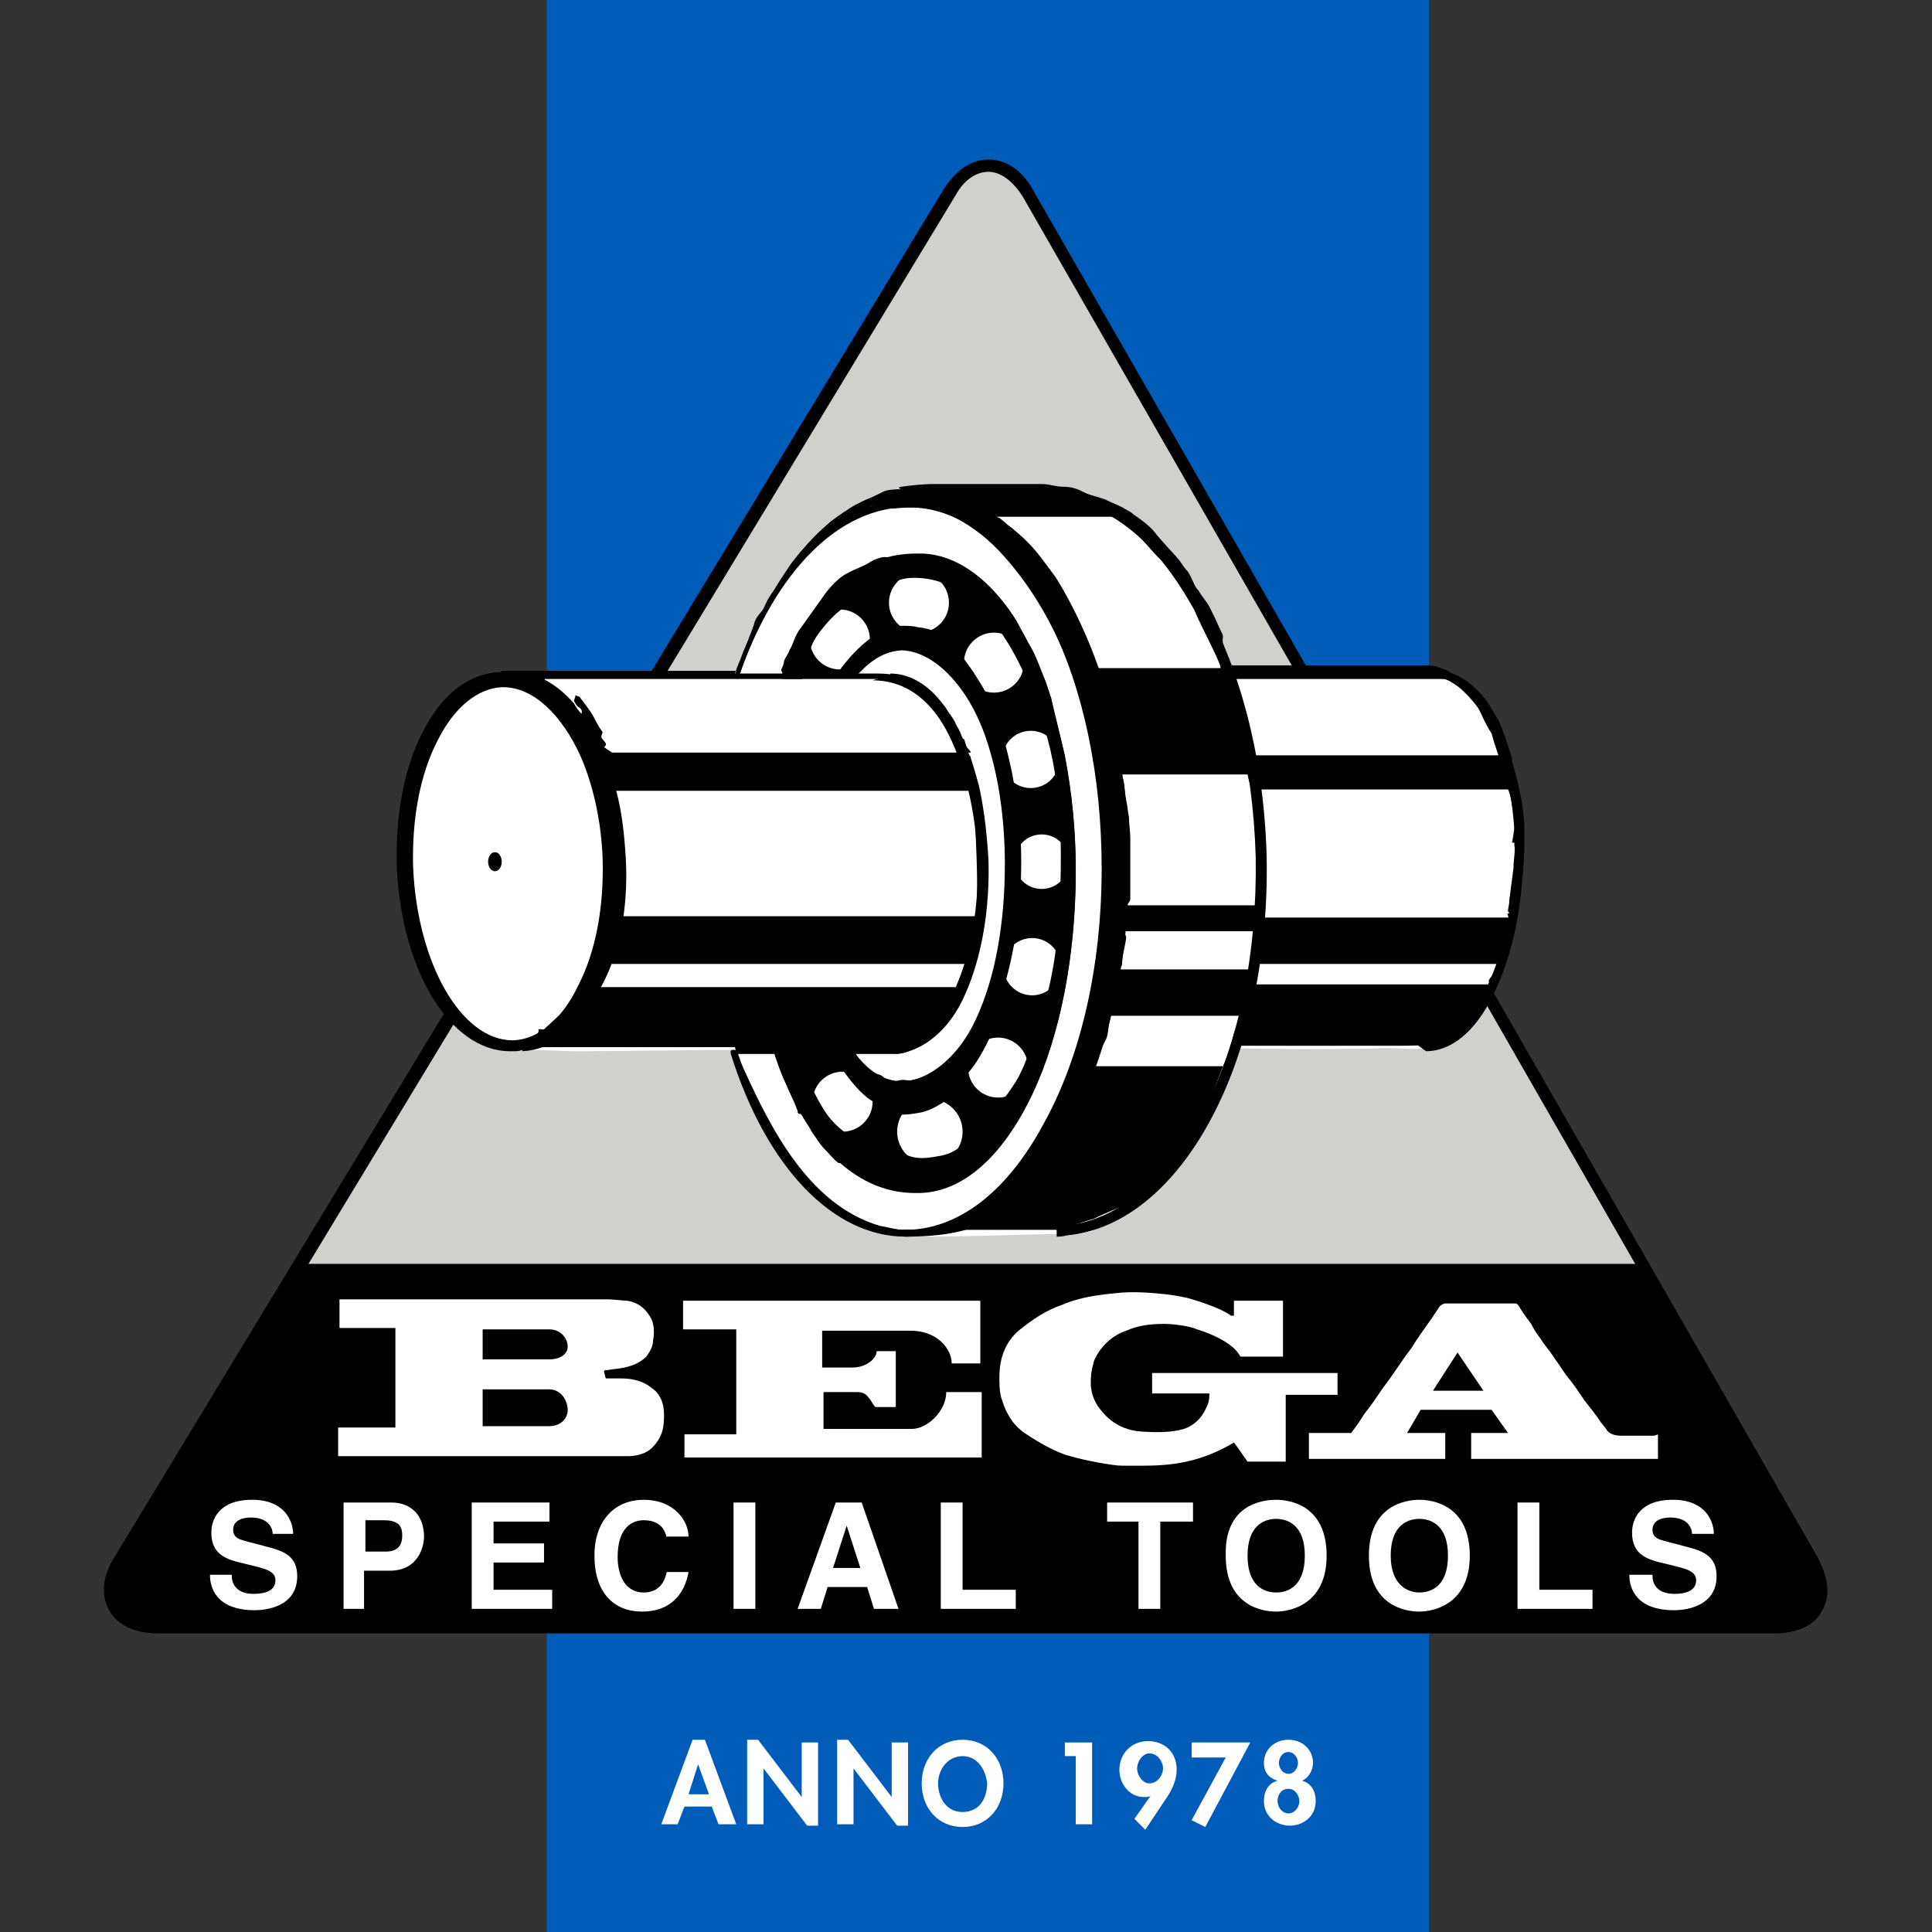 <?xml version="1.0" encoding="utf-8"?>
<!-- Generator: Adobe Illustrator 20.1.0, SVG Export Plug-In . SVG Version: 6.00 Build 0)  -->
<svg xmlns="http://www.w3.org/2000/svg" xmlns:xlink="http://www.w3.org/1999/xlink" version="1.1" id="Layer_1" x="0px" y="0px" viewBox="0 0 141.7 141.7" style="enable-background:new 0 0 141.7 141.7;" xml:space="preserve" width="141.7" height="141.7">
<rect x="0" y="0" width="141.7" height="141.7" fill="#333333" stroke="none"/>
<style type="text/css">
	.st0{fill:#005CB9;}
	.st1{fill:#D2D0CD;}
	.st2{fill-rule:evenodd;clip-rule:evenodd;}
	.st3{fill:#FFFFFF;}
	.st4{fill-rule:evenodd;clip-rule:evenodd;fill:#FFFFFF;}
</style>
<g>
	<rect id="Achtergrond_blauw_2_" x="40.1" y="0" class="st0" width="64.7" height="141.7"/>
	<g id="Driehoek_2_">
		<path id="Vulling_2_" class="st1" d="M78.1,119.3c-3.1,0-8.2,0-11.3,0H11.6c-3.1,0-4.3-2.2-2.7-4.8L69.7,14.1    c1.6-2.7,4.2-2.6,5.8,0.1l57.5,100.2c1.6,2.7,0.3,4.9-2.8,4.9H78.1z"/>
		<g id="Lijn_2_">
			<path d="M130.1,119.8H11.6c-1.7,0-3-0.6-3.6-1.7c-0.6-1.1-0.5-2.5,0.4-3.9L69.2,13.9c0.9-1.4,2-2.2,3.3-2.2     c1.3,0,2.5,0.8,3.3,2.3l57.5,100.2c0.8,1.5,1,2.9,0.3,4C133.1,119.2,131.8,119.8,130.1,119.8z M72.5,12.6c-0.9,0-1.8,0.6-2.4,1.7     L9.3,114.7c-0.7,1.1-0.8,2.2-0.4,2.9c0.4,0.8,1.4,1.2,2.7,1.2h118.5c1.3,0,2.3-0.4,2.7-1.2c0.4-0.8,0.3-1.8-0.3-3L75,14.4     C74.3,13.3,73.4,12.6,72.5,12.6z"/>
		</g>
	</g>
	<polygon id="Zwart_achter_tekst_2_" class="st2" points="133.1,115.2 130.1,110 130.1,110 120.3,92.7 22.3,92.7 12.1,108.8    11.9,108.8 11.1,110.4 10.7,111.1 10.7,111.1 10.7,111.1 8.4,115.2 8,116.4 8.2,117.5 8.7,118.5 9.6,119.1 11.4,119.4 105.3,119.4    128.9,119.4 131.2,119.4 132.3,119 133,118 133.5,117.2  "/>
	<g id="BEGA_letters_2_">
		<path id="Letter_A_2_" class="st3" d="M121.2,105.3c-0.9,0-1.5,0-2.3,0c-0.4,0-0.9-0.1-1.1-0.5l-0.4-0.5c-0.4-0.6-0.8-1.1-1.2-1.6    c-0.4-0.6-0.8-1.2-1.3-1.8c-0.3-0.4-0.6-0.9-0.9-1.3c-0.3-0.5-0.7-0.9-1-1.4c-0.3-0.4-0.5-0.7-0.7-1.1c-0.3-0.4-0.6-0.8-0.9-1.3    c-0.1-0.1-0.1-0.2-0.3-0.2H106c-0.1,0-0.3,0.1-0.4,0.2c-0.2,0.3-0.4,0.6-0.6,0.9c-0.5,0.7-1,1.4-1.5,2.2c-0.7,0.9-1.3,1.9-2,2.8    c-0.3,0.4-0.6,0.9-0.9,1.3c-0.2,0.3-0.4,0.5-0.6,0.8c-0.3,0.5-0.6,0.9-0.9,1.3c-0.2,0-0.3,0-0.5,0l0,0h-2.6v1.9c3.3,0,6.7,0,10,0    c0-0.6,0-1.2,0-1.9c-0.9,0-1.8,0-2.8,0l1-1.7c1.8,0,3.5,0,5.2,0l1.2,1.7c-0.9,0-1.8,0-2.7,0c0,0.6,0,1.2,0,1.9c4.6,0,9.1,0,13.7,0    c0-0.6,0-1.2,0-1.8C121.4,105.3,121.3,105.3,121.2,105.3z M105.1,102l1.8-2.8l1.9,2.8H105.1z"/>
		<path id="Letter_G_2_" class="st4" d="M75,105c0.7,0.5,2.3,1.5,3.5,1.8c1,0.3,3.1,0.7,3.8,0.7c0.7,0,1.5,0,1.5,0    c2,0,4.2-0.2,6.7-1.7c0.4,0.5,0.7,1,1,1.4c1,0,1.9,0,2.8,0c0-1.6,0-3.2,0-4.9c1.3,0,2.6,0,3.8,0c0-0.6,0-1.1,0-1.6    c-4.6,0-9.1,0-13.6,0c0,0.5,0,1,0,1.5c1.4,0,2.8,0,4.2,0c0,0.6-0.1,0.8-0.3,1.2c-0.3,0.6-0.7,1-1.3,1.3c-0.7,0.3-1.8,0.4-3.3,0.3    c-2.1-0.1-3-1.5-3.3-1.9c-0.3-0.5-0.5-1-0.5-1.7c0-0.9,0.2-1.4,0.2-1.4c0-0.2,0.2-0.5,0.3-0.7c0.5-0.8,1.2-1.4,2.1-1.7    c0.9-0.4,1.8-0.5,2.8-0.5c0.8,0,2,0.2,2.4,0.4c1.3,0.4,2.4,1,2.9,1.6c0.1,0.1,0.2,0.3,0.3,0.4h3.1c0-1.3,0-2.8,0-4.1    c-1.2,0-2.4,0-3.6,0c0,0.4,0,0.7,0,1.1h-0.2c-0.8-0.6-2.8-1.2-3.2-1.3c-1.2-0.3-3.5-0.5-4.8-0.4c-0.9,0.1-2.8,0.2-4.4,0.9    c-1.2,0.4-2.2,1.1-3.2,1.9c-0.9,0.8-1.4,1.9-1.4,3.4c0,0.5,0,1.2,0.2,1.7C73.9,104,74.5,104.6,75,105z"/>
		<path id="Letter_E_2_" class="st3" d="M71.9,100c0-1.5,0-3,0-4.6c-7.3,0-14.5,0-21.8,0c0,0.7,0,1.4,0,2.1c1.1,0,2.2,0,3.3,0H54    v0.8v6.1v0.8h-1.5h-2.1h-0.2v1.7c7.3,0,14.6,0,21.8,0c0,0,0-3.2,0-4.8c-0.9,0-1.8,0-2.6,0c0,1.4-1.4,2.7-2.5,2.7    c-2.1,0-4.2,0-6.2,0c-0.1,0-0.2,0-0.3,0c0-0.9,0-1.8,0-2.7h0.6h1.9c0.3,0,0.6,0.1,0.8,0.4c0.2,0.2,0.3,0.5,0.5,0.7    c0.5,0,1,0,1.5,0c0-1.4,0-2.8,0-4.1c-0.5,0-0.9,0-1.4,0c0,0.5-0.7,1.2-1.8,1.2h-1.7c0,0-0.3,0-0.5,0c0-0.9,0-1.8,0-2.7h0.4h6.1    c1.9,0,3,1.3,3,2.4C70.4,100,71.2,100,71.9,100z"/>
		<path id="Letter_B_3_" class="st3" d="M48.7,103.7c0-0.8-0.3-1.5-0.9-1.9c-0.6-0.5-1.4-0.7-2.2-0.7c-0.4,0-1.1,0-1.1,0    c-0.1,0-0.1-0.1-0.1-0.1l-0.1-0.4c0,0,0-0.1,0.1-0.1c0.2,0,0.6-0.1,0.8-0.1c0.8-0.1,1.6-0.3,2.2-0.9c0.3-0.4,0.5-0.8,0.5-1.2    c0.1-0.5,0.1-1.2-0.2-1.7c-0.4-0.7-1-1.1-1.7-1.2c-0.2,0-1.1-0.1-1.3-0.1c-6.5,0-13,0-19.5,0c-0.1,0-0.2,0-0.3,0    c0,0.7,0,1.4,0,2.1c1.2,0,4.1,0,4.1,0v0.8c0,2,0,3.6,0,5.6v0.9l-4.2,0c0,0.7,0,1.4,0,2.1h0.3c7,0,14,0,21,0c0.4,0,1.1-0.1,1.6-0.5    C48.7,105.4,48.7,104.5,48.7,103.7z M40.3,104.6c-1.5,0-3,0-4.5,0c-0.1,0-0.2,0-0.4,0c0-0.9,0-1.8,0-2.7c0.1,0,0.2,0,0.3,0    c1.5,0,3.1,0,4.6,0c0.7,0,1.2,0.6,1.3,1.2C41.8,103.9,41.2,104.6,40.3,104.6z M40.3,99.7c-1.5,0-3,0-4.5,0c-0.1,0-0.2,0-0.4,0    c0-0.8,0-1.5,0-2.2c0.1,0,0.2,0,0.3,0c1.5,0,3.1,0,4.6,0c0.7,0,1.2,0.5,1.3,1C41.8,99.2,41.2,99.7,40.3,99.7z"/>
	</g>
	<g id="Special_Tools_2_">
		<path id="S_5_" class="st3" d="M17,115.6c0,0.4,0.2,1.3,1.6,1.3c0.8,0,1.6-0.2,1.6-1c0-0.6-0.6-0.8-1.4-1l-0.8-0.2    c-1.3-0.3-2.5-0.6-2.5-2.3c0-0.9,0.5-2.4,3-2.4c2.4,0,3,1.6,3,2.5H20c0-0.3-0.2-1.2-1.6-1.2c-0.6,0-1.3,0.2-1.3,0.9    c0,0.6,0.5,0.7,0.8,0.8l1.9,0.5c1.1,0.3,2,0.7,2,2.1c0,2.3-2.4,2.5-3.1,2.5c-2.8,0-3.3-1.6-3.3-2.6H17"/>
		<path id="P_2_" class="st3" d="M26.8,118h-1.6v-7.8h3.5c1.5,0,2.4,1,2.4,2.5c0,0.7-0.4,2.5-2.5,2.5h-1.9V118 M28.3,113.8    c1.2,0,1.2-0.9,1.2-1.2c0-0.8-0.4-1.1-1.4-1.1h-1.3v2.3H28.3z"/>
		<polyline id="E_2_" class="st3" points="40.3,111.6 36.2,111.6 36.2,113.2 39.9,113.2 39.9,114.6 36.2,114.6 36.2,116.6     40.5,116.6 40.5,118 34.6,118 34.6,110.2 40.3,110.2 40.3,111.6   "/>
		<path id="C_2_" class="st3" d="M48.9,112.8c-0.1-0.5-0.4-1.3-1.7-1.3c-0.8,0-1.9,0.5-1.9,2.7c0,1.4,0.6,2.6,1.9,2.6    c0.9,0,1.5-0.5,1.7-1.5h1.6c-0.3,1.7-1.4,2.9-3.4,2.9c-2.1,0-3.5-1.4-3.5-4.1c0-2.7,1.6-4.1,3.6-4.1c2.3,0,3.3,1.6,3.3,2.7H48.9"/>
		<rect id="I_2_" x="53.8" y="110.2" class="st3" width="1.6" height="7.8"/>
		<path id="A_5_" class="st3" d="M60.2,118h-1.7l2.8-7.8h1.9l2.7,7.8h-1.8l-0.5-1.6h-2.9L60.2,118 M61.1,115h2l-1-3.1h0L61.1,115z"/>
		<polyline id="L_5_" class="st3" points="70.6,116.6 74.5,116.6 74.5,118 69,118 69,110.2 70.6,110.2 70.6,116.6   "/>
		<polyline id="T_2_" class="st3" points="85.1,118 83.5,118 83.5,111.6 81.2,111.6 81.2,110.2 87.5,110.2 87.5,111.6 85.1,111.6     85.1,118   "/>
		<path id="O_8_" class="st3" d="M93.6,110c1,0,3.7,0.4,3.7,4.1c0,3.6-2.7,4.1-3.7,4.1c-1,0-3.7-0.4-3.7-4.1    C89.8,110.4,92.5,110,93.6,110 M93.6,116.8c0.9,0,2.1-0.5,2.1-2.7c0-2.2-1.2-2.7-2.1-2.7s-2.1,0.5-2.1,2.7    C91.5,116.3,92.7,116.8,93.6,116.8z"/>
		<path id="O_7_" class="st3" d="M104.1,110c1,0,3.7,0.4,3.7,4.1c0,3.6-2.7,4.1-3.7,4.1c-1,0-3.7-0.4-3.7-4.1    C100.4,110.4,103.1,110,104.1,110 M104.1,116.8c0.9,0,2.1-0.5,2.1-2.7c0-2.2-1.2-2.7-2.1-2.7c-0.9,0-2.1,0.5-2.1,2.7    C102,116.3,103.3,116.8,104.1,116.8z"/>
		<polyline id="L_4_" class="st3" points="112.9,116.6 116.8,116.6 116.8,118 111.3,118 111.3,110.2 112.9,110.2 112.9,116.6   "/>
		<path id="S_4_" class="st3" d="M121.2,115.6c0,0.4,0.2,1.3,1.6,1.3c0.8,0,1.6-0.2,1.6-1c0-0.6-0.6-0.8-1.4-1l-0.8-0.2    c-1.3-0.3-2.5-0.6-2.5-2.3c0-0.9,0.5-2.4,3-2.4c2.4,0,3,1.6,3,2.5h-1.6c0-0.3-0.2-1.2-1.6-1.2c-0.6,0-1.3,0.2-1.3,0.9    c0,0.6,0.5,0.7,0.8,0.8l1.9,0.5c1.1,0.3,2,0.7,2,2.1c0,2.3-2.4,2.5-3.1,2.5c-2.8,0-3.3-1.6-3.3-2.6H121.2"/>
	</g>
	<g id="anno_1978_2_">
		<path id="A_4_" class="st3" d="M50.2,132.5l-0.5,1.3h-1.2l2.3-6.2h0.9l2.3,6.2h-1.3l-0.5-1.3H50.2z M51.2,129.4L51.2,129.4    l-0.7,2.2H52L51.2,129.4z"/>
		<path id="N_5_" class="st3" d="M54.8,127.6h0.8l3.2,4.2h0v-4h1.2v6.1h-0.8l-3.2-4.2h0v4.1h-1.2V127.6z"/>
		<path id="N_4_" class="st3" d="M61.4,127.6h0.8l3.2,4.2h0v-4h1.2v6.1h-0.8l-3.2-4.2h0v4.1h-1.2V127.6z"/>
		<path id="O_6_" class="st3" d="M70.6,134c-1.8,0-3-1.4-3-3.2c0-1.8,1.2-3.2,3-3.2c1.8,0,3,1.4,3,3.2C73.6,132.6,72.4,134,70.6,134    z M70.6,128.8c-1.1,0-1.8,1-1.8,2c0,0.9,0.5,2.1,1.8,2.1c1.3,0,1.8-1.1,1.8-2.1C72.3,129.8,71.7,128.8,70.6,128.8z"/>
		<path id="_x31__2_" class="st3" d="M78.1,128.8v-1h2v6h-1.2v-5H78.1z"/>
		<path id="_x39__2_" class="st3" d="M83.2,133.4l1.2-1.7l0,0c-0.1,0.1-0.3,0.1-0.5,0.1c-1.1,0-1.8-1-1.8-2c0-1.2,0.9-2.1,2.1-2.1    c1.2,0,2.1,0.8,2.1,2.1c0,0.7-0.3,1.4-0.7,2l-1.6,2.4L83.2,133.4z M83.4,129.7c0,0.5,0.4,1.1,0.9,1.1c0.6,0,1-0.6,1-1.1    c0-0.5-0.4-1.1-1-1.1C83.8,128.6,83.4,129.2,83.4,129.7z"/>
		<path id="_x37__2_" class="st3" d="M87.4,128.8v-1h4.3l-3.3,6.2l-1-0.5l2.5-4.6H87.4z"/>
		<path id="_x38__2_" class="st3" d="M92.7,129.3c0-1,0.8-1.7,1.8-1.7c1,0,1.8,0.7,1.8,1.7c0,0.5-0.3,1.1-0.8,1.3    c0.7,0.2,1,0.8,1,1.5c0,1.1-0.9,1.8-1.9,1.8c-1,0-1.9-0.7-1.9-1.8c0-0.7,0.3-1.3,1-1.5C93,130.4,92.7,129.9,92.7,129.3z     M93.7,132.1c0,0.4,0.3,0.9,0.8,0.9c0.5,0,0.8-0.5,0.8-0.9c0-0.4-0.3-0.9-0.8-0.9C94,131.2,93.7,131.6,93.7,132.1z M93.8,129.3    c0,0.4,0.3,0.8,0.7,0.8c0.4,0,0.7-0.4,0.7-0.8c0-0.4-0.3-0.8-0.7-0.8C94,128.5,93.8,129,93.8,129.3z"/>
	</g>
	<g id="Lager_2_">
		<path id="Achtergrond_lager__x28_wit_x29__2_" class="st3" d="M105.8,49.5l-10.1,0l-1.5,0H94c-5.1,0-3.6,0.4-4.6-1.9    c-1.2-2.8-2.1-4.9-4-6.8c-4.9-4.9-6.6-4.6-11.5-4.7c-4.4-0.1-6.6-1-11.2,1.3c-2.3,1.1-3.7,3.1-4.4,3.9c0.4-0.2-1.9,2-4.3,8.3    c-2.5,0.1-5.9,0-8.6,0.1l0,0l-2.1,0h-6.8c0,0-6.4,0.3-6.4,13.4c0,5.8,1.4,9.1,3,11c0.1,0.3,0.5,0.7,1,1c1.6,1.4,3,1.6,3,1.6    l1.2,0.3c2.1,0,2.2,0.1,4.4,0.1c3.1,0,8.8-0.1,11.1-0.1c0.3,2,4,8.8,5.3,10c2.4,2.3,5.2,3.7,8.8,3.7c4.1,0,6.9-0.2,10.9-0.2    c2.5,0,2.8-2,5.3-3.2c0.5-0.2,2.1-1.7,2.6-2.6c0.2-0.5,2-3.3,2.9-5c1.7-3.3-0.5-2.8,2.2-2.8c1.8,0,2.6,0.1,8.7,0    c2.1-0.1,2.9,0.1,3.8,0l0.6-0.2c3.1,0,6.6-6.5,6.6-15.2C111.4,52.6,105.8,49.5,105.8,49.5z"/>
		<path id="Basis_van_lager_2_" class="st2" d="M82.9,38.6c-0.1-0.1-0.2-0.2-0.3-0.3c-0.3-0.1-0.5-0.4-0.8-0.4c-2.7,0-6.1,0-8.8,0    c-0.1,0,0.5,0.1,0.3,0.1c0.3,0.2,0.5,0.4,0.6,0.5l0.4,0.3c0,0,0.1,0.1,0.1,0.1c0.1,0.1,0.3,0.3,0.4,0.4c0.3,0.3,0.5,0.6,0.8,0.9    c0,0-0.1,0.1-0.1,0.1c-0.1-0.1-0.3-0.1-0.4-0.2c-0.3-0.3-0.6-0.6-1-0.9c-0.3-0.3-0.7-0.6-1.1-0.9c-0.5-0.4-1-0.8-1.6-1.1    c-0.6-0.3-1.2-0.7-1.9-0.7c-0.5-0.1-1-0.2-1.5-0.3c-0.3,0-0.5,0-0.8,0c-0.3,0-0.7,0-1,0.1c-0.2,0-0.5,0-0.8,0.1c0,0-0.7,0.3-1,0.4    c-0.2,0.1,1.2-0.3,1.5-0.1c0.2,0.1,0.5,0,0.7,0c0.5,0.1,1,0.2,1.5,0.2c0.2,0,0.4,0.1,0.6,0.2c0.4,0.2,0.7,0.3,1.1,0.5    c0.1,0.1,0.3,0.1,0.4,0.2c0.6,0.4,1.1,0.6,1.6,1c-0.1,0.2-0.2,0-0.4-0.1c-0.7-0.4-1.2-0.7-1.9-1.1c-0.4-0.2-1-0.4-1.4-0.5    c-0.7-0.1-1.4-0.3-2.1-0.2c-0.1,0-0.2,0-0.3,0c-0.3,0-0.5,0-0.8,0c-0.3,0-0.7,0.1-1,0.1c-0.1,0-0.2,0-0.2,0.1    c-0.4,0.1-0.8,0.3-1.2,0.6c-0.4,0.2-0.7,0.4-1.1,0.6c-0.4,0.3-0.9,0.6-1.2,1c-0.5,0.5-1,1-1.5,1.5c-0.2,0.2-0.3,0.4-0.5,0.6    c-0.1,0.2-0.3,0.3-0.4,0.5c0,0.1-0.1,0.1-0.1,0.2c-0.3,0.4-0.6,0.8-0.8,1.2c-0.2,0.3-0.4,0.6-0.6,0.9c-0.3,0.6-0.9,1-1,1.6    c0,0.1-0.1,0.2-0.1,0.3c-0.1,0.2-0.1,0.3-0.2,0.5c-0.3,0.9-0.8,1.9-1.1,2.8l3.4,0c0.2,0,0-0.1,0-0.3c0.1-0.2,0.2-0.4,0.2-0.6    c0.1-0.3,0.3-0.5,0.4-0.8c0.3-0.5,0.4-1.1,0.8-1.6c0.5-0.7,1-1.4,1.5-2.1c0.4-0.6,0.8-1.1,1.4-1.6c0.6-0.5,1.4-0.7,2.1-1.1    c0.3-0.2,0.5-0.3,0.9-0.4c0.3-0.1,0.5,0,0.8,0c0.4,0,0.7-0.2,1-0.2c0.4,0,0.7,0,1.1,0.1c0.2,0,0.5,0,0.8,0.1    c0.5,0.2,1.1,0.3,1.6,0.6c0.6,0.4,1.2,0.8,1.7,1.3c0.6,0.5,1.2,1.1,1.7,1.7c0.5,0.6,0.8,1.3,1.2,1.9c0.1,0.2,0.2,0.3,0.2,0.5    c0.3,0.6,0.6,1.2,0.9,1.8c0.2,0.4,0.4,0.8,0.5,1.3c0.2,0.5,0.4,1.1,0.6,1.6c0.1,0.2,0.1,0.3,0.1,0.5c0.1,0.5,0.3,1,0.4,1.5    c0.1,0.4,0.1,0.8,0.2,1.1c0.1,0.3,0.2,0.5,0.3,0.8c0.1,0.3,0.1,0.7,0.1,1c0.1,0.6,0.1,1.2,0.2,1.8c0,0.2,0,0.4,0,0.5    c0,0.3,0.2,0.6,0.2,0.8c0,0.4,0,0.9,0.1,1.3c0,0.4,0,0.8,0.1,1.3c0,0.3,0.1,0.5,0.1,0.8c0,0.4-0.1,0.8-0.1,1.2c0,0.2,0,0.3,0,0.5    c0,0.4-0.1,0.8-0.1,1.2c-0.1,0.9-0.1,1.9-0.2,2.8c0,0.1,0,0.3,0,0.4c-0.1,0.5-0.2,1.1-0.3,1.6c-0.1,0.8-0.2,1.4-0.3,2.2    c-0.2,0.9-0.5,1.9-0.7,2.8c-0.1,0.4-0.2,0.8-0.4,1.2c-0.1,0.4-0.2,0.8-0.4,1.2c-0.2,0.4-0.1,0.7-0.3,1.1c-0.3,0.5-0.6,1-0.8,1.5    c-0.2,0.3-0.3,0.5-0.5,0.8c-0.3,0.5-0.7,1-1,1.5c-0.2,0.3-0.3,0.6-0.7,0.8c-0.1,0-0.2,0.1-0.2,0.2c-0.3,0.4-0.7,0.8-1,1.2    c-0.2,0.2-0.5,0.5-0.8,0.7c-0.4,0.3-0.9,0.4-1.3,0.7c-0.3,0.2-0.5,0.3-0.9,0.4c-0.7,0.1-1.4,0.4-2.1,0.4c-0.2,0-0.4-0.2-0.6-0.3    c-0.3,0-0.5,0.1-0.8,0c-0.6-0.2-1.4-0.6-1.9-0.9c-0.3-0.2-0.5-0.4-0.8-0.6c-0.1-0.1-0.2-0.1-0.3-0.2c-0.1-0.1-0.4-0.1-0.5-0.1    c-0.4-0.3-0.6-0.6-1-1c-0.4-0.4-0.6-0.8-0.9-1.2c-0.3-0.4-0.3-0.9-0.7-1.3c-0.2-0.2-0.4,0-0.4-0.3c0-0.1-0.1-0.2-0.1-0.3    c-0.2-0.5-0.5-1.1-0.7-1.6c-0.4-0.8-0.6-1.4-0.9-2.3c-0.6,0-2.9,0-2.9,0c0.1,0.2,0.1,0.5,0.3,1c2.6,8.6,7.5,11.4,10.6,11.9    c0.7,0.1,1.6,0.2,1.7,0.2c0.2,0,0.4-0.1,0.6-0.1c0.1,0,0.3,0,0.5-0.1c0.4-0.1,0.7,0,1.1-0.2c0.3-0.1,0.5-0.3,0.8-0.2    c0,0,0.2-0.2,0.2-0.2c0.2-0.1,0.5-0.2,0.7-0.3c0.6-0.4,1.1-0.5,1.6-1c0.6-0.5,0.9-0.7,1.4-1.2c0.2-0.3,0.6-0.7,0.9-1    c0.2-0.3,0.5-0.7,0.8-1c0.6-0.7,1.2-1.6,1.6-2.4c0.4-0.8,0.7-1.6,1.1-2.3c0.3-0.6,0.5-1.3,0.7-1.9c0.2-0.5,0.5-1,0.7-1.6    c0.2-0.6,0.3-1.3,0.5-1.9c0.1-0.6,0.3-1.1,0.4-1.7c0-0.2,0.1-0.4,0.1-0.6c0.1-0.4,0.1-0.8,0.1-1.3c0.1-0.5,0.3-1,0.3-1.5    c0-0.7,0.1-1.4,0.2-2.1c0.1-1.2,0.2-2.4,0.2-3.7c0-0.9,0-1.8-0.1-2.7c0-0.6,0.1-1.3-0.1-2c-0.1-0.5-0.1-1.1-0.2-1.5    c-0.1-0.5-0.1-0.9-0.1-1.4c-0.1-0.7-0.2-1.3-0.3-2c-0.1-0.5-0.2-0.8-0.3-1.3c-0.2-0.7-0.4-1.5-0.6-2.2c-0.1-0.3-0.2-0.5-0.3-0.8    c-0.1-0.3-0.1-0.6-0.2-0.9c-0.1-0.4-0.3-0.8-0.5-1.2c-0.1-0.3-0.3-0.6-0.4-0.9c-0.2-0.4-0.4-0.8-0.6-1.3c0-0.1,0-0.1,0.1-0.2    c0.1,0,0.2,0,0.2,0.1c0.1,0.2,0.2,0.5,0.3,0.7c0.2,0.4,0.4,0.9,0.6,1.3c0.1,0.3,0.2,0.6,0.3,0.9c0.1,0.2,0.2,0.4,0.3,0.7    c0.1,0.3,0.1,0.6,0.2,0.9c0.1,0.2,0.1,0.3,0.2,0.4l0.1,0.2c0.1,0.3,0.2,0.7,0.7,0.5c0.3-0.1,0.5-0.3,0.3-0.7l0-0.1    c0.5-0.2,0-0.3-0.1-0.5c-0.1-0.1-0.1-0.2-0.1-0.3c-0.1-0.3-0.2-0.6-0.3-0.8c-0.1-0.2-0.2-0.4-0.3-0.6c-0.1-0.4-0.3-0.7-0.4-1    c-0.1-0.4-0.4-0.8-0.5-1.1c-0.1-0.2-0.2-0.5-0.3-0.7c-0.1-0.2-0.2-0.3-0.3-0.5c-0.2-0.3-0.3-0.7-0.5-1c-0.2-0.4-0.5-0.8-0.8-1.2    c0,0,0.1-0.1,0.1-0.1c0.6,0.5,0.8,1.5,1.3,2.1c0.2,0,1.8,4.1,2,4.1c2.7,0,6.4,0,9.1,0c0.3,0-2.1-4.3-1.9-4.4    c-0.4-0.6-0.6-1.2-1-1.7c-0.5-0.6-0.8-1.2-1.3-1.7c-0.6-0.5-1.1-1.2-1.7-1.8C83.5,39,83.4,39,83.3,39L82.9,38.6z M71.9,66.8    c-0.2,0-0.1,0-0.3,0c0.2-1.6-0.1-6.6-0.1-7c0-0.5-0.2-0.9-0.2-1.3c-0.1-0.4,0.3-0.5-0.1-0.5c-8.3,0-17.4,0-25.7,0    c-0.1,0-0.2,0-0.4,0c0,0.1,0.1,0.2,0.1,0.3c0,0.4,0,0.7,0.1,1.1c0.1,0.5,0.1,0.9,0.2,1.4c0,0.1,0,0.2,0,0.3    c0.2,0.6,0.1,1.2,0.2,1.8c0.1,1.1-0.1,2.1-0.2,3.2c0,0.5-0.7,0.6-0.7,1.2c0.3,0,0.3,0.4,0.4-0.1c8.6,0,18,0,26.7,0    c-0.1,0.5-0.1,0.9-0.2,1.3c-0.1,0.5-0.2,1-0.3,1.6c-0.1,0.5-0.4,0.9-0.5,1.4c-0.2,0.9-0.6,1.7-1.1,2.4c-0.4,0.7-0.8,1.1-1.2,1.7    c-0.1,0.1-1.4,1.7-2.9,1.7l-2.7,0h-0.4c0.3,0.3,0.4,0.7,0.7,0.9c0.3,0.3,0.7,0.5,1.1,0.6c0.2,0,0.4,0.2,0.5,0.3    c0.2,0.1,0.4,0.1,0.7,0.2c0.2,0,0.4-0.1,0.6-0.1c0.3,0,0.5,0.1,0.8,0c0.5-0.1,1-0.2,1.5-0.5c0.4-0.3,0.9-0.5,1.3-0.9    c0.4-0.5,0.8-0.9,1.2-1.4c0.3-0.4,0.6-0.9,0.8-1.4c0.4-0.7,0.6-1.5,1-2.2c0.4-0.8,0.6-1.6,0.8-2.4c0.1-0.6,0.4-1.2,0.4-1.9    c0-0.7,0.2-1.5,0.3-2.2c0-0.1,0-0.2,0-0.4c0-0.4,0-0.8,0-1.2c0-0.3,0-0.6,0-0.9c0-0.5,0-1,0-1.4c0,0,0,0,0,0c0-0.2,0-0.4-0.1-0.7    c0-0.6,0-1.1-0.1-1.7c0-0.3-0.1-0.6-0.2-0.9c0-0.3,0-0.6-0.1-0.9c-0.3-0.8-0.2-1.8-0.6-2.6c-0.3-0.6-0.4-1.2-0.7-1.9    c-0.2-0.5-0.5-1-0.7-1.5c-0.1-0.2,0-0.4-0.2-0.5c-0.2-0.2-0.4-0.4-0.4-0.6c0-0.1-0.1-0.3-0.2-0.4c-0.4-0.5-0.7-1-1.1-1.4    c-0.2-0.2-0.4-0.3-0.6-0.4c0,0-0.1-0.1-0.1-0.1c-0.2-0.2-0.3-0.5-0.5-0.6c-0.5-0.2-0.9-0.6-1.5-0.7c-0.1,0-0.2-0.2-0.3-0.2    c-0.7-0.1-1.4-0.1-2.1,0.2c-0.1,0-0.2,0-0.3,0.1c-0.3,0.3-0.6,0.5-1,0.7c-0.1,0-0.1,0.1-0.2,0.2c0,0.3-0.2,0.4-0.4,0.6    c-0.1,0-0.1,0.1-0.1,0.2c0.1,0,0.1,0.1,0.2,0.1c0.4,0,0.8,0,1.2,0c0.3,0,0.9,0,1.3,0.1c0.1,0.3,0.1,0.3,0.4,0.2    c0.1,0,0.2,0,0.3,0.1c0.2,0.1,0.5,0.3,0.7,0.5c0.2,0.2,0.4,0.4,0.7,0.6c0.3,0.3,0.7,0.6,0.9,1c0.4,0.5,0.7,1,1,1.5    c0.2,0.3,0.4,0.7,0.6,1c0.2,0.4,0.4,0.9,0.5,1.3c0.2,0.5,0.4,1,0.4,1.6c0,0.2,0.1,0.3,0.1,0.4c0.1,0.2,0.2,0.4,0.2,0.7    c0.1,0.5,0.2,1,0.2,1.4c0.1,0.5,0.2,1.1,0.3,1.6c0,0.4,0,0.8,0,1.2c0,1,0,2.1,0,3.1C72,66.1,71.9,66.5,71.9,66.8z M111.1,60.6    c0-0.6-0.3-2.4-0.5-2.7c-0.1,0-0.4,0-0.5,0c-5.8,0-12.2,0-18,0c-0.3,0,0.2,0,0.2,0.3c0,0.2,0.1,1.3,0.1,1.7c0,0.3,0,0.5,0,0.8    l0,0.9c-0.1,0,0.1,0.2-0.1,0.2c0,0.9,0,4.4-0.1,5.2c0.2,0-0.1,0.3,0.1,0.3c5.8,0,12.4,0,18.3,0c0.1,0-0.1-0.3,0-0.3    c0.2,0,0-0.1,0-0.2c0-0.2,0.1-0.4,0.1-0.8c0.1-0.8,0.2-1.5,0.3-2.3c0-0.5,0.1-1,0.1-1.5c-0.1-0.4,0.1-0.4-0.2-0.4L111.1,60.6z     M91.5,56.8C91.5,56.8,91.5,56.8,91.5,56.8c-3,0-6.3,0-9.2,0c-0.3,0,0,0.1,0.1,0.4c0.1,0.5,0.1,1,0.2,1.5c0.1,0.4,0.1,0.8,0.2,1.2    c0,0.5,0.1,1.1,0.1,1.6c0,0.6,0,1.1,0,1.7c0,0.1,0,0.3,0,0.4c0,0.8,0,1.5,0,2.3c0,0.4-0.5,0.5-0.1,0.5c1.7,0,4.1,0,5.8,0    c1,0,2.7,0,3.7,0c0.2,0,0-0.2,0.1-0.4c0-0.5,0-0.9,0-1.4c0-0.6,0-1.3,0-1.9c0-0.5,0-0.9,0-1.4c0-1-0.3-1.7-0.3-2.7    c0-0.1-0.1-0.3-0.1-0.4C91.7,57.7,91.6,57.3,91.5,56.8z M109.4,53.8c-0.6-0.9-0.9-1.9-1.3-2.4c-0.6-0.8-1.4-1.2-1.7-1.4    c-0.3-0.2-0.3-0.2-0.8-0.2c-4.4,0-10.1,0-14.6,0c-0.1,0-0.6,0-0.7,0c0.3,0.9,1.1,3.2,1.1,3.7c0,0.2-0.1,0.3,0.1,0.3l0,0.7    c0,0.1,0.1,0.2,0.1,0.3c0,0.4-0.2,0.6,0.2,0.6c5.6,0,11.8,0,17.4,0c0.1,0,0.5,0,0.7,0c-0.1-0.3-0.2-0.6-0.3-0.9L109.4,53.8z     M71.1,70.7c-8.6,0-18,0-26.5,0c0-0.1,0.1-0.3,0.1,0c0,0.1,0,0.3-0.1,0.4c-0.2,0.4-0.3,0.7-0.5,1.1c-0.2,0.4-0.4,0.7-0.6,1.1    c-0.1,0.2-0.6-0.9,0-0.9c8.2,0,17.8,0,26,0c0.1,0,0.6,0,0.7,0C70.5,71.8,70.8,71.3,71.1,70.7z M90.9,74.5c-0.2,0-0.9,0-1,0    c-0.9,0-1.7,0-2.6,0c-1.7,0-4,0-5.8,0c-0.3,0,0,0-0.1,0.3c-0.1,0.4-0.1,0.8-0.2,1.2c-0.1,0.4-0.5,0.9-0.6,1.3    c-0.1,0.3-0.6,0.6-0.4,0.9c0.1,0,0.7,0,0.8,0c2.4,0,6.3,0,8.8,0c0.1,0,0.2-0.3,0.2-0.3c0.5,0.1,0.1,0.4,0.1-0.1    c0,0-0.2-0.1-0.1-0.1c0.1-0.2,0.1-0.6,0.2-0.8c0.2-0.6,0.2-0.8,0.4-1.4C90.8,75.3,90.8,74.9,90.9,74.5z M110.1,70.7    c-0.2,0-0.1,0-0.3,0c-5.6,0-12.1,0-17.7,0c-0.5,0-0.4,0-0.5,0.5c0,0.2,0,0.4-0.1,0.5c-0.1,0.4,0,0.5,0.4,0.5c5.5,0,11.9,0,17.4,0    c0.3,0-0.2-0.1-0.1-0.3C109.4,71.5,109.8,71.2,110.1,70.7z M69.8,54c-0.2-0.3-0.4-0.8-0.5-1.1c-0.1-0.3-0.4-0.6-0.6-0.9    c-0.3-0.5-0.9-0.9-1.4-1.2c-0.2-0.1-0.3-0.2-0.5-0.4c-0.1-0.1-0.2-0.1-0.2-0.2c-0.3-0.3-0.7-0.2-1.1-0.3c-0.1,0-0.3-0.1-0.4-0.1    c-8.3,0-16.5,0-24.8,0c-0.1,0-0.2,0-0.3,0c-0.1,0-0.1,0,0,0.1c0.2,0.1,0.3,0.2,0.5,0.3c0.4,0.3,0.7,0.6,0.9,1    c0,0.1-0.1,0.2-0.2,0.4c-0.1,0-0.2-0.1-0.2-0.1c-0.1-0.1-0.1-0.2-0.2-0.3c-0.3-0.3-0.7-0.5-1-0.7c-0.6-0.4-1.2-0.8-1.9-0.6    c0.1,0,0.3,0.1,0.4,0.1c0.2,0,0.6-0.1,0.6,0.3c0,0,0.1,0.1,0.1,0.1c0.5,0.2,0.9,0.4,1.1,0.9c0,0.1,0.1,0.1,0.1,0.1    c0.3,0.1,0.2,0.3,0.2,0.5c0,0.2-0.1,0-0.2-0.1c-0.3-0.2-0.6-0.5-0.9-0.8c-0.3-0.2-0.5-0.5-0.9-0.6c-0.2,0-0.5-0.1-0.7-0.2    c-0.1,0-0.7-1.1-0.6-0.2l-1.4,0.1c0-1.2,0.3-0.3,0.4-0.4c0.3-0.1,0.4,0.1,0.5,0c0.2-0.1,0.1-0.5,0.2-0.5c5.3,0,11.9,0,17.2,0    c0.5,0,0,0,0.2-0.5c0.2-0.8,0.8-1.4,1-2.2c0.1-0.4,0.3-0.7,0.5-1.1c0.3-0.7,0.5-1.4,1-2c0.1-0.1,0.2-0.3,0.3-0.4    c0.2-0.4,0.3-0.5,0.5-0.7c0.1-0.2,0.1-0.3,0.2-0.4c0.2-0.5,0.7-1,1-1.4c0.3-0.3,0.6-0.6,0.9-0.9c0.5-0.5,0.9-1,1.4-1.4    c0.4-0.3,0.9-0.6,1.3-0.9c0.6-0.4,1.1-0.6,1.8-0.9c0.2-0.1,0.4-0.2,0.6-0.3c0.4-0.2,0.8-0.2,1.2-0.2c0.5,0-0.3-0.1,0.2-0.2    c0.6-0.1,1.8-0.2,2.2-0.2c2.7,0,5.4,0,8.1,0c0.6,0,1,0.2,1.6,0.2c0.7,0,1.1,0.2,1.7,0.5c0.5,0.2,1.1,0.3,1.5,0.5    c0.4,0.2,0.7,0.3,1.1,0.5c0.3,0.2,0.6,0.3,0.8,0.5c0.7,0.5,1.3,0.9,1.8,1.6c0.5,0.6,1.1,1.2,1.6,1.8c0.2,0.3,0.4,0.6,0.6,0.8    c0.3,0.4,0.4,0.9,0.7,1.3c0,0,0.1,0.1,0.1,0.1c0.2,0.4,0.6,0.8,0.8,1.2c0.1,0.2,0.2,0.4,0.3,0.6c0.2,0.4,0.4,0.9,0.6,1.3    c0.2,0.3,0,0.5,0.1,0.8c0.1,0.2,0,0.4,0,0.6c0,0.1,0.3,0.3,0.4,0.4c0.1,0.2,0,0.2,0.1,0.4c0,0,0.1,0.2,0.2,0.2    c5.7,0,10.7,0,13.7,0c0.4,0,1.1,0,1.3,0.1c0.3,0.1,0.5,0.2,0.8,0.3c4.8,3.2,5.6,10.1,5.6,11.5l0,0.6c0,0.8,0.3,9.4-5.4,14.8    c-0.2,0.1-0.6,0.5-1.2,0.5c-0.9,0.1-2.5,0.1-3,0.1c-4.5,0-7.1,0-11.6,0c-0.2,0-0.3,0-0.3,0.2c-0.1,0,0,0-0.1,0    c-0.1,0.4-0.3,0.9-0.5,1.3c-0.7,1.8-1.9,5.4-4.5,8.4c-1.2,1.4-3.2,1.9-5,2.8c-0.1,0-2.5,0.8-2.5,0.8c-3,0-7.9,0-10.6,0    c0,0-0.4,0-0.9,0c-0.4,0-1.1-0.2-1.7-0.3c-5.3-1.6-8.1-7.3-10.4-12.5c-0.1-0.2-0.2-0.6-0.2-0.6s-10.7,0-16.2,0    c-0.1,0,1.9-0.8,1.8-1.2c-0.1-0.3,0.6,0.1,0.5-0.2l1.3-1.2c0.1,0.4,0.6-0.5,0.6-0.6c0.2-0.4,0.5-0.9,0.7-1.2    c0.2-0.3,0.3-0.7,0.5-1c0.2-0.4,0.3-0.9,0.4-1.3c0.1-0.3,0.4-0.7,0.5-1c0.1-0.5,0.2-1.1,0.3-1.6c0.1-0.5,0.1-1,0.2-1.5    c0.1-0.5,0.1-0.9,0.1-1.4c0-0.3,0.1-0.7,0.1-1c0-0.4-0.1-0.8-0.1-1.2c-0.1-0.6-0.1-1.1-0.1-1.8c0-0.7-0.3-1.4-0.4-2    c0-0.1,0-0.2,0-0.4c-0.1-0.4-0.2-0.8-0.3-1.2c-0.2-0.6-0.4-1.2-0.6-1.8c0-0.1-0.1-0.2-0.2-0.3c-0.1-0.2-0.1-0.4-0.2-0.6    c-0.2-0.4-0.4-0.7-0.6-1c0-0.1-0.1-0.2-0.1-0.2c-0.2-0.3-0.4-0.7-0.6-1c-0.1-0.2-0.3-0.2-0.2-0.4c0.1,0.1,0.3,0.1,0.3,0.2    c0.2,0.2,0.3,0.5,0.5,0.7c0,0.1,0.2,0.1,0.2,0.1c0.4-0.2,0.5-0.6,0.2-0.8c-0.2-0.1-0.3-0.3-0.4-0.5c0-0.1,0.1-0.2,0.1-0.4    c0.1,0,0.2,0.1,0.3,0.1c0.3,0.4,0.7,0.9,1,1.4c0.2,0.4,0.4,0.8,0.7,1.2l-0.1,0.3c0,0.3,0.6,0.5,0.2,0.8l0.6,0.4c8.8,0,17,0,25.3,0    c0.1,0,0.8,0,1,0c0-0.1-0.2-0.3-0.3-0.4c-0.1-0.2-0.1-0.4-0.2-0.6L69.8,54z M82.5,68.3C82.5,68.3,82.6,68.3,82.5,68.3    c-0.4,0,0.1,0.1,0.1,0.5c-0.1,0.7-0.3,1.3-0.3,1.9c0,0.3-0.5,0.4-0.1,0.4c0.7,0,2,0,2.7,0c0.7,0,1.4,0,2.1,0c1.3,0,3.4,0,4.7,0    c0.3,0,0,0,0-0.3c0-0.5,0.4-1.1,0.5-1.6c0-0.2-0.2-0.2-0.2-0.4c0-0.1,0-0.3,0-0.3c-0.3,0,0.3-0.2,0-0.2c-1.3,0-4.4,0-5.7,0    C85.3,68.3,83.5,68.3,82.5,68.3z M58.2,49.2c0.2,0,0.3,0.1,0.5,0.1c0.9,0,1.7,0,2.5,0c0.4,0,0.8,0.2,1-0.4    c0.2-0.3,0.5-0.5,0.7-0.8c0.4-0.5,0.7-1,1.1-1.6c0,0,0.1-0.1,0.1-0.1c0.3-0.2,0.3-0.3,0.1-0.6c-0.2-0.4-0.4-0.7-0.2-1.2    c0.2-0.5,0.5-0.6,1-0.4c0.1,0.1,0.3,0.2,0.4,0.2c0.4,0.2,0.7-0.1,1.1-0.1c0.1,0,0.2-0.3,0.1-0.3c-0.3-0.5,0-0.9,0.1-1.3    c0.1-0.2,0-0.3-0.2-0.4c-0.4-0.3-0.9,0-1.2-0.4c0,0-0.1,0-0.1,0c-0.2,0-0.4,0-0.6,0.1c-0.2,0.1-0.5,0.2-0.7,0.3    c-0.1,0-0.2,0.1-0.3,0.2c-0.5,0.1-0.9,0.3-1.2,0.7c-0.1,0.2-0.3,0.3-0.4,0.5c-0.2,0.3-0.6,0.6-0.6,1c-0.1,0.5-0.2,1-0.2,1.4    c0,0.1,0,0.3,0,0.4c-0.3,0.5-0.6,1-0.9,1.5c0.1,0.2,0.1,0.4-0.2,0.4c-0.4,0-0.7,0.1-1.1,0.3C58.7,48.9,58.5,49,58.2,49.2z     M71.5,46.9c0.1,0,0.3,0.1,0.3,0.2c0.2,0.2,0.6,0.2,0.8,0.1c0.3-0.2,0.3-0.6,0.2-0.9c0-0.1,0-0.3,0-0.4c0-0.2,0-0.4,0.3-0.5    c0,0,0-0.1,0-0.1c-0.1-0.2-0.1-0.4-0.2-0.5c-0.5-0.5-0.9-1-1.4-1.5c-0.1-0.1-0.5-0.2-0.7,0c-0.3,0.3-0.6,0.6-0.9,0.8    c-0.3,0.2-0.5,0.5-0.6,0.9c-0.2,0.4,0.1,0.8-0.1,1.2c0,0,0,0.1,0,0.2c0,0.1,0.1,0.3,0.1,0.4c0.1,0.2,0.2,0.4,0.3,0.6    c0.3,0.3,0.7,0.6,1.1,1c0.1,0.1,0.3,0.3,0.3,0.4c0.1,0.3,0.3,0.4,0.6,0.5c0.2,0.1,0.5,0.1,0.8,0.2c0.2,0,0.3,0.1,0.5,0.2    c0.3,0.2,0.3,0.4,0.4,0.7c0,0.1,0.1,0.2,0.2,0.3c0.2,0.4,0.4,0.9,0.6,1.3c0.1,0.3,0.2,0.4,0.5,0.1c0.2-0.1,0.3-0.3,0.5-0.4    c0.3-0.2,0.7,0,1,0.1c0.1,0,0.2,0,0.3,0c0,0,0.1-0.1,0.1-0.2c-0.2-0.6-0.5-1.2-0.7-1.8c-0.1-0.2-0.2-0.4-0.3-0.6    c-0.1-0.2-0.2-0.4-0.2-0.6c0-0.1-0.1-0.1-0.1-0.1c-0.1-0.2-0.1-0.4-0.3-0.6c-0.1-0.2-0.3-0.1-0.4,0.1c-0.2,0.5-0.6,0.7-0.9,0.8    c-0.5,0.1-1,0.3-1.5,0c-0.2-0.1-0.4-0.1-0.6-0.2c-0.1-0.2-0.1-0.3-0.2-0.4c-0.1-0.2-0.2-0.5,0-0.7C71.3,47.2,71.4,47.1,71.5,46.9z     M61.9,82c0.2-0.1,0.2-0.2,0.4,0c0.1,0.2,0.3,0.3,0.5,0.4c0.1,0,0.3,0,0.4-0.1c0.2-0.2,0.3-0.4,0.4-0.7c0-0.1,0-0.1,0-0.2    c-0.1-0.2-0.2-0.3-0.4-0.3c0,0-0.1-0.2-0.1-0.3c0-0.1,0.1-0.2,0.1-0.4c0.2,0.2,0.4,0.3,0.6,0.4c0.1,0,0.2,0.1,0.2,0.1    c0.1,0,0.1-0.1,0.2-0.2c0.2-0.2,0.3-0.4,0.5-0.5c0.1-0.1,0.5-0.2,0.5-0.3c0-0.3-0.3-0.2-0.5-0.3c-0.2-0.1-0.5-0.1-0.6-0.3    c-0.1-0.1-0.2-0.1-0.4-0.2c0.1,0.4,0,0.7-0.4,0.6c0,0-0.1,0.1-0.2,0.1c-0.3,0.3-0.5,0.6-1,0.7c-0.1,0-0.2,0.1-0.4,0.1    c-0.3,0.1-0.7,0.2-1,0.1c-0.2,0-0.4-0.2-0.5,0c0,0-0.2,0-0.3,0c-0.5-0.1-0.8-0.5-1-0.9c-0.2-0.3-0.6-0.6-0.3-1c0,0,0,0,0-0.1    c-0.1-0.5-0.1-1.1,0.4-1.4c0.1-0.1,0.3-0.1,0.4,0c0.1,0.3,0.3,0.7,0.3,1.1c0,0.2,0.1,0.4,0.3,0.5c0.3,0.1,0.5,0.3,0.8,0.4    c0.2,0.1,0.4,0.1,0.6,0.1c0.4-0.1,0.7-0.4,0.9-0.8c-0.1-0.1-0.2-0.1-0.3-0.2c0,0,0-0.1,0-0.1c0.2-0.3,0-1.2-0.3-1.3    c0,0-0.1,0-0.1,0c-1.2,0-2.3,0-3.5,0c-0.1,0-0.3,0.1-0.4,0.2c-0.3,0.3-0.1,0.6,0,0.9c0.2,0.7,0.3,1.4,0.8,1.9    c0.3,0.3,0.5,0.7,0.7,0.9c0.2,0.2,0.4,0.3,0.6,0.4c0.1,0,0.2,0.1,0.3,0.1c0.1,0,0.1,0.1,0.2,0.2c0.3,0.1,0.7,0,0.8,0.4    c0,0,0,0,0.1,0.1c0.2,0.2,0.5,0.3,0.7,0.5c0.2,0.2,0.4,0.4,0.6,0.6c0.1,0.1,0.2,0.1,0.4,0.1c0,0,0-0.1,0.1-0.1    C62.6,83,62.3,82.5,61.9,82z M76.5,69c0,0.1,0,0.2-0.1,0.3c-0.2,0.4-0.3,0.9-0.5,1.3c-0.1,0.2,0,0.4-0.1,0.5    c-0.1,0.3,0,0.4,0.2,0.3c0.2,0,0.4-0.2,0.6-0.2c0.1,0.1,0.2,0.2,0.3,0.4c0.3-0.2,0.3-0.5,0.4-0.7c-0.2,0-0.4,0.1-0.5-0.2    c-0.1-0.2,0.1-0.9,0.2-1c0.1,0,0.2,0,0.2,0c0.1,0,0.2,0.1,0.4,0.2c0-0.3,0.1-0.5,0.1-0.7c0-0.3,0.1-0.6,0.1-0.9    c0-0.2,0-0.3-0.3-0.2c-0.1,0-0.2,0-0.3,0c-0.2-0.1-0.3-0.2-0.5-0.3c-0.2-0.1-0.3-0.1-0.5-0.2C76.1,67.4,76,67,76,66.6    c0-0.4,0.5-0.7,0.8-0.5c0.2,0.1,0.9-0.1,1.1-0.4c0.3-0.5,0.4-1,0.5-1.5c0,0,0-0.1,0-0.1c-0.1-0.3-0.2-0.5-0.3-0.8    c0-0.2,0-0.4,0-0.6c0-0.2,0.1-0.4,0.2-0.5c-0.4-0.4-0.8-0.2-1.2-0.1c-0.2,0-0.6,0.1-0.7,0.5c0,0.1-0.1,0.1-0.2,0.2    c-0.2,0.1-0.3,0.3-0.4,0.4c-0.4,0.4-0.4,0.9-0.5,1.4c-0.1,0.5,0,0.9,0,1.4c0,0.4,0.1,0.8,0.2,1.2c0.2,0.8,0.7,1.3,1.6,1.4    c0.1,0,0.2,0.1,0.2,0.1c0,0.1,0,0.2-0.1,0.2C76.9,69,76.7,69,76.5,69z M69.2,80.3C69.2,80.2,69.2,80.2,69.2,80.3    c-0.3-0.1-0.7-0.1-1-0.1c-0.2,0-0.4,0.2-0.6,0.1c-0.5-0.2-0.9,0-1.4,0.1c-0.1,0-0.2,0.1-0.4,0.2c-0.3,0.1-0.7,0.2-0.9,0.4    c-0.3,0.3-0.6,0.7-0.8,1.1c-0.2,0.5-0.3,1.1-0.3,1.7c0,0.3,0.1,0.6,0.2,0.8c0.1,0.3,0.4,0.6,0.5,0.9c0.1,0.2,0.4,0.3,0.5,0.1    c0.1-0.1,0-0.3,0-0.4c-0.3-0.5-0.4-1-0.4-1.5c0-0.4,0.3-0.8,0.7-0.8c0.1,0,0.1,0,0.2,0c0.4-0.2,0.5-0.2,0.7,0.2    c0.1,0.1,0.1,0.2,0.2,0.3c0.5,0,1,0.1,1.4,0.1c0.7,0,1.3-0.5,1.5-1.2c0.1-0.2,0.1-0.5-0.2-0.7C68.9,81.3,68.8,80.6,69.2,80.3z     M74.9,78.5c-0.3-0.1-0.5-0.2-0.8-0.3c-0.2-0.1-0.4-0.2-0.4-0.5c0-0.3,0-0.6,0-0.8c0-0.2,0.1-0.4,0.2-0.6c0.2-0.4,0.7-0.4,1.1-0.1    c0.1,0.1,0.3,0.4,0.6,0.2c0.3-0.1,0.5-0.3,0.8-0.4c0,0,0.1-0.1,0.1-0.1c0.1-0.3,0.3-0.7,0.4-1.1c0.2-0.6,0.3-1.3,0.5-1.9    c0.1-0.2,0-0.4-0.3-0.4c-0.5,0-1,0-1.5,0c-0.5,0-0.8,0.3-1.1,0.5c-0.4,0.3-0.6,0.7-0.9,1c-0.5,0.6-0.6,1.4-0.7,2.1    c-0.1,0.6,0.1,1.3,0.5,1.8c0.1,0.1,0.2,0.3,0.4,0.3c0.1,0,0.3,0.1,0.4,0.2C74.4,78.6,74.6,78.7,74.9,78.5z M76,58.3    c-0.2-0.2-0.4-0.4-0.6-0.6c-0.1-0.2-0.2-0.4-0.2-0.6c0-0.3,0.4-0.4,0.6-0.7c0,0,0.1,0,0.1,0c0.3,0.2,1,0.2,1.2,0    c0.2-0.2,0.3-1,0.2-1.4c-0.1-0.3-0.2-0.7-0.3-1c-0.1-0.6-0.3-1.2-0.4-1.8c0-0.1-0.2-0.2-0.3-0.2c-0.1,0-0.3,0.1-0.4,0    c-0.4-0.1-0.6,0.2-0.8,0.4c-0.3,0.2-0.4,0.5-0.6,0.7c-0.3,0.3-0.5,0.7-0.4,1.1c0,0.5,0.1,1,0.2,1.5c0.1,0.3,0.2,0.6,0.3,1    c0.1,0.3,0.1,0.7,0.4,1c0.2,0.2,0.4,0.4,0.6,0.6C75.8,58.6,75.8,58.6,76,58.3z M70.3,80.3c0,0,0,0.1,0,0.1    c0.1,0.1,0.3,0.1,0.4,0.2c0.2,0.2,0.4,0.2,0.6,0.1c0.1-0.1,0.3,0,0.4,0.1c0.3,0.5,0.6,1,0.9,1.5c0.1,0.2,0.4,0.2,0.5,0.1    c0.3-0.3,0.6-0.7,0.9-1c0.5-0.6,0.9-1.3,1.3-2.1c0-0.1,0-0.2,0-0.2c-0.3-0.1-0.6-0.3-0.8-0.2c-0.3,0.1-0.4,0-0.6-0.2    c-0.1-0.1-0.2-0.3-0.4-0.4c-0.1-0.1-0.3-0.1-0.3-0.1c-0.2,0.1-0.4,0.3-0.6,0.5c-0.3,0.3-0.7,0.6-1,1c0.2,0.3,0.1,0.4-0.2,0.4    c-0.1,0-0.2,0-0.2,0C70.8,80.2,70.5,80.3,70.3,80.3z M77.9,58.6c-0.1-0.1-0.5,0-0.8,0.3c-0.1,0.1-0.2,0.2-0.4,0.1    c-0.3-0.1-0.5,0.1-0.5,0.4c0,0.1,0,0.2,0,0.3c0.1,0.6,0.1,1.1,0.2,1.7c0.2,0,0.3,0,0.4,0c0.1,0,0.3-0.1,0.4-0.1    c0.2,0,0.4,0.1,0.6,0.2c0.2,0,0.3,0,0.3-0.2c0-0.3,0-0.6,0-0.9c0,0-0.1,0-0.1-0.1c-0.1,0.1-0.2,0.2-0.3,0.3    c-0.1,0.1-0.2,0.2-0.4,0.3c-0.3,0.1-0.2-0.2-0.3-0.3c-0.3-0.4-0.1-0.7,0.1-1c0-0.1,0.2-0.2,0.3-0.2c0.1,0,0.2,0.1,0.2,0.2    c0.1,0.2,0.1,0.3,0.2,0.5c0,0,0.1,0.1,0.1,0.1c0-0.1,0.1-0.1,0.1-0.2c0-0.2-0.1-0.3-0.1-0.5C78,59.4,77.9,59,77.9,58.6z     M67.2,42.8c0.1,0.2,0.3,0.4,0.3,0.6c0.1,0.2,0.1,0.5,0.2,0.7c0.1,0.4,0.2,0.4,0.6,0.2c0-0.2,0-0.3-0.1-0.4    c-0.1-0.2-0.1-0.4,0-0.5c0.2-0.1,0.4-0.1,0.6,0c0,0,0.1,0.3,0,0.4c0,0.2-0.1,0.3-0.1,0.5c0,0,0,0,0.1,0.1c0.1-0.1,0.3-0.1,0.3-0.2    c0.2-0.3,0.3-0.6,0.5-0.9c-0.1,0-0.2-0.1-0.3-0.1c-0.4-0.1-0.8-0.3-1.2-0.4c-0.4-0.2-0.4-0.2-0.6,0.2    C67.5,42.9,67.4,42.9,67.2,42.8z M42.1,73.5c0.1,0.1,0.2,0.2,0.3,0.3c0.1,0.1,0.2,0.2,0.2,0.1c0.1-0.1,0.2-0.1,0.2-0.2    c0.2-0.4,0.4-0.8,0.6-1.1c0-0.1,0.1-0.3,0-0.3c-0.2-0.2-0.4-0.1-0.5,0C42.6,72.7,42.4,73.1,42.1,73.5z M43.8,57.6    c0.2-0.1,0.4-0.2,0.6-0.3c0,0,0.1-0.1,0.1-0.2c-0.1-0.4-0.2-0.8-0.4-1.2c0-0.1-0.1-0.1-0.2-0.1c-0.1,0-0.2,0.1-0.3,0.1    c0,0,0,0.1,0,0.1c-0.2,0.1-0.2,0.2-0.1,0.3C43.5,56.8,43.6,57.2,43.8,57.6z M68.9,44.8c-0.2-0.2-0.3,0-0.5,0.1    c-0.1,0-0.3,0.1-0.4,0.2c-0.1,0.2,0,0.4,0.1,0.5c0.1,0.1,0.2,0.2,0.3,0.4c0.1,0,0.2,0,0.3,0C68.8,45.5,68.8,45.2,68.9,44.8z     M43.3,54.5c-0.2,0.1-0.3,0.2-0.4,0.3c-0.1,0-0.2,0.1-0.1,0.1c0.1,0.2,0.2,0.4,0.3,0.5c0.2,0.1,0.4-0.1,0.6-0.2c0,0,0-0.1,0-0.1    C43.5,54.9,43.4,54.7,43.3,54.5z"/>
		<ellipse id="Rondje_links_2_" class="st2" cx="36.3" cy="63.2" rx="0.5" ry="0.7"/>
		<g id="Ballen__x2B__Rand_2_">
			<path id="Achtergrond_achter_ballen_2_" d="M57.9,76.8h4.6l0.8,1.5l1.7,1.4l2.2-0.2l3.5-1l1.6-3.8l1.5-3.3l0.6-6.8l-0.7-8.2     l-2-5.7l-2.3-2.2l-3-1.3l-2.7,1.1l-1.5,1.3l-3.8-0.2l1.2-2.6l2.3-3.3l2.3-1.5c0,0,2.1-0.4,2.3-0.5c0.2,0,2.5,0.3,2.5,0.3l2.3,1.3     c0,0,2.1,2.2,2.2,2.3c0.1,0.1,1.9,3.4,1.9,3.4l1.5,4.8l1,5.2l0.1,6.5l-0.4,6.3l-1.6,5l-1.6,4.4l-1.6,2.5l-2.1,2c0,0-2.4,1-2.5,1     c-0.1,0-2.9,0-2.9,0l-2.6-1.7L60,82.5l-2.4-5.2L57.9,76.8z"/>
			<path id="Rand_buiten_achter_ballen_2_" d="M58.8,49.8c0.1-0.2,0.3-1,0.4-1.2c1.9-4,4.5-6.4,7.1-6.4c0.1,0,0.1,0,0.2,0     c4.3,0,6.6,3.7,8.4,8.9c1.2,3.6,2,8,2,12.7c0,5.9-1,11.4-3,15.6c-2.6,5.6-5,6.3-7.6,6.3c-0.1,0-0.1,0-0.2,0     c-3.2-0.1-6-3.4-7.8-8.6l-1.6-0.2c2,6.5,5.8,10.6,10.4,10.6c0.1,0,0.4,0,0.4,0c3.1-0.1,6-2.6,8.2-7.2c2.1-4.4,3.2-10.3,3.2-16.4     c0-3-0.3-5.8-0.8-8.4c-0.2-0.9-0.9-3.7-1-4.2c0-0.1-0.1-0.2-0.1-0.3c-0.1-0.3-0.2-0.6-0.3-0.9c-0.2-0.5-0.4-1-0.6-1.5     c-0.2-0.5-0.4-0.9-0.7-1.4c-0.2-0.4-0.5-0.9-0.7-1.3c-0.2-0.4-0.5-0.8-0.7-1.1c-1.8-2.5-4-4-6.3-4.1c0,0-0.4,0-0.5,0     c-4,0-6.8,2.6-9,7.2c-0.4,0.8-0.5,1.1-0.8,1.9L58.8,49.8z"/>
			<g id="Ballen__x28_wit_x29__2_">
				<circle class="st3" cx="61.6" cy="46.9" r="2.2"/>
				<circle class="st3" cx="67.4" cy="44.2" r="2.2"/>
				<circle class="st3" cx="72.9" cy="48.6" r="2.2"/>
				<circle class="st3" cx="75.6" cy="55.7" r="2.1"/>
				<circle class="st3" cx="76.4" cy="63.2" r="2"/>
				<circle class="st3" cx="73.2" cy="78.3" r="2.2"/>
				<circle class="st3" cx="75.7" cy="70.9" r="2.1"/>
				<circle class="st3" cx="68.2" cy="83" r="2.4"/>
				<circle class="st3" cx="61.8" cy="80.8" r="2.2"/>
			</g>
			<path id="Buitenrand_2_" d="M58.8,49.8c0.1-0.2,0.2-0.2,0.3-0.4c0.5-0.9-0.3-1.5,1.3-3.4c2.2-2.7,2.9-1.3,4.3-2.9     c0.2-0.2,1.1-0.6,1.9-0.7c3.7-0.3,6.8,2.8,8.9,7.9c1.4,3.5,2.4,6.7,2.3,13.5c-0.1,6-0.7,8.6-1.9,12.2c-0.1,0.2-0.1,0.3-0.2,0.5     c-0.4,1-0.3,1.1-1,2.5c-0.5,0.9-1.4,2-1.8,2.6c-0.4,0.7-0.8,1.3-1.3,1.7c-0.1,0.1,0.1-0.4,0-0.3c-0.7,0.6-1.3,1.6-2.8,1.8     c-2,0.4-2.2-0.2-3-0.3c-0.1,0,0.1,0,0.1,0c-0.6,0-1.1-0.1-1.7-0.3c-0.5-0.1-0.9-0.4-1.4-0.6c-0.7-0.4-1.5-1-2.1-1.8     c-0.5-0.7-0.9-1.5-1.4-2.5c-0.3-0.7-0.7-1.5-1-2.3l-1.6-0.2c2,6.5,5.8,10.6,10.4,10.6c0.1,0,0.4,0,0.4,0c3.1-0.1,6-2.6,8.2-7.2     c2.1-4.4,3.2-10.3,3.2-16.4c0-3-0.3-5.8-0.8-8.4c-0.2-0.9-0.9-3.7-1-4.2c0-0.1-0.1-0.2-0.1-0.3c-0.1-0.3-0.2-0.6-0.3-0.9     c-0.2-0.5-0.4-1-0.6-1.5c-0.2-0.5-0.4-0.9-0.7-1.4c-0.2-0.4-0.5-0.9-0.7-1.3c-0.2-0.4-0.5-0.8-0.7-1.1c-1.8-2.5-4-4-6.3-4.1     c0,0-0.4,0-0.5,0c-4,0-6.8,2.6-9,7.2c-0.4,0.8-0.5,1.1-0.8,1.9L58.8,49.8z"/>
			<path id="Binnenrand_2_" d="M60.7,76.9c1.3,1.8,2.6,4.1,4.5,4.3c0.2,0,0,0.3,0.2,0.4c0.5,0.2,1,0.2,2.1,0     c1.1-0.2,2.3-1.2,2.3-1.2c0.8,0-0.5-0.3,0.2-0.8c1.2-0.8,2.1-2.3,3-4.4c0.2-0.5,0.1-1,0.2-1.5c1.1-3,1.7-6.7,1.7-10.5     c0-2.2-0.2-4.2-0.6-6.1c-0.1-0.7-0.6-2.7-0.7-3c0-0.1,0-0.1-0.1-0.2c-0.1-0.2-0.2-0.5-0.2-0.7c-0.1-0.4-0.3-0.8-0.4-1.1     c-0.1-0.3,0-0.3-0.2-0.6c-0.2-0.3-0.6-1.1-0.8-1.4c-0.2-0.3-0.3-0.5-0.5-0.8c-1.3-1.8-2-3.1-4.1-3.3l0,0c-0.3-0.1-0.8-0.1-1-0.1     c-0.1,0,0,0-0.1,0c-1.7,0-3.6,1.7-5,3.8l1.5,0c0.9-1,1.9-1.9,3.4-2c0,0,0.1,0,0.1,0c2.3,0.1,4.8,2.6,6.1,6.4     c0.9,2.6,1.4,5.8,1.4,9.3c0,4.3-0.7,8.3-2.1,11.3c-1.3,2.9-3.6,4.6-5.4,4.6c0,0-0.1,0-0.1,0c-1.3,0-2.5-0.8-3.5-2.2L60.7,76.9z"/>
		</g>
		<g id="Randen_2_">
			<path id="Rand_links_2_" d="M45.9,63c-0.1-1.8-0.3-3.5-0.7-5c-0.1-0.6-0.7-2.2-0.8-2.5c0-0.1,0-0.1-0.1-0.2     c-0.1-0.2-0.2-0.4-0.2-0.6c-0.1-0.3-0.3-0.6-0.5-0.9c-0.2-0.3-0.3-0.6-0.5-0.8c-0.2-0.3-0.3-0.5-0.5-0.7     c-0.2-0.2-0.4-0.5-0.5-0.7c-1.3-1.5-2.8-2.3-4.5-2.3v0.1c-0.2,0-0.5-0.1-0.8-0.1c-0.1,0-0.1,0-0.2,0c-2.2,0.1-4.2,1.6-5.6,4.4     c-1.4,2.7-2,6.2-1.9,9.8c0.3,7.6,3.9,13.6,8.3,13.6c0.1,0,0.1,0,0.2,0c0.3,0,0.5,0,0.7-0.1l0,0.1c2.2-0.1,4.2-1.6,5.6-4.4     C45.4,70.2,46.1,66.7,45.9,63z M37.7,76.3c0,0-0.1,0-0.1,0c-3.8,0-7-5.7-7.3-12.7c-0.1-3.5,0.5-6.8,1.8-9.3     c1.2-2.4,2.9-3.8,4.7-3.9c0,0,0.1,0,0.1,0c2.2,0,4.3,2,5.7,5.1c0.9,2.1,1.5,4.7,1.6,7.5c0.1,3.5-0.5,6.8-1.8,9.3     C41.2,74.8,39.5,76.2,37.7,76.3z"/>
			<path id="Rand_rechts_2_" d="M104.6,77.1c1.8,0,3.6-1.4,4.9-4.1c1.3-2.6,2.1-6,2.2-9.7c0.1-1.8,0-3.4-0.3-5     c-0.1-0.6-0.4-2.2-0.5-2.5c0-0.1,0-0.1,0-0.2c-0.1-0.2-0.1-0.4-0.2-0.6c-0.1-0.3-0.2-0.6-0.3-0.9c-0.1-0.3-0.2-0.6-0.3-0.8     c-0.1-0.3-0.2-0.5-0.4-0.8c-0.1-0.2-0.3-0.5-0.4-0.7c-1-1.5-2.3-2.5-3.7-2.6c0,0-1.3,0-1.4,0c-0.5,0-0.1,0.5-0.1,0.5     c0.4,0,1.3,0,1.3,0c1.9,0.1,3.8,2.8,4.8,6c0.6,2.1,1,4.8,0.9,7.6c-0.1,3.5-0.9,6.7-2.1,9.2c-1.2,2.3-2.7,4-5.1,4     C103.7,76.5,104.6,77.1,104.6,77.1z"/>
			<path id="Rand_boven_5_" d="M54.1,49.8C54,49.8,54,49.8,54.1,49.8c-0.2-0.1-0.3-0.2-0.2-0.3c2.7-8,7.5-12.8,12.7-12.8     c0,0,0,0,0,0c2,0,3.8,0.7,5.6,2c0.1,0.1,0.1,0.2,0.1,0.3c-0.1,0.1-0.2,0.1-0.4,0.1c-1.7-1.3-3.5-1.9-5.3-1.9c0,0,0,0,0,0     c-5,0-9.7,4.6-12.4,12.4C54.1,49.8,54.2,49.8,54.1,49.8z"/>
			<path id="Rand_onder_5_" d="M66.4,90.7C66.4,90.7,66.4,90.7,66.4,90.7c-5.3,0-10.2-5.1-12.8-13.4c0-0.1-0.1-0.3,0.2-0.3     c0.1,0,0.3,0,0.3,0.2c2.6,8,7.3,13,12.3,13c0,0,0,0,0,0c3.8,0,7.4-2.7,10.1-7.7c2.8-5,4.3-11.7,4.3-18.8c0-6.7-1.3-13.1-3.8-18.1     c-0.1-0.1,0-0.3,0.1-0.3c0.1-0.1,0.3,0,0.3,0.1c2.5,5,3.9,11.5,3.9,18.3c0,7.2-1.6,13.9-4.4,19C74.1,87.9,70.4,90.7,66.4,90.7z"/>
			<path id="Rand_boven_4_" d="M54,49.7C54,49.7,53.9,49.7,54,49.7c-0.2-0.1,0-0.2,0-0.3c2.9-8.4,7.6-13.5,13.2-13.5     c3.1,0,6,1.5,8.6,4.5c0.1,0.1,0.1,0.3,0,0.4c-0.1,0.1-0.3,0.1-0.4,0c-2.4-2.8-5.3-4.3-8.2-4.3c-5.3,0-10.3,5-13,13.1     C54.2,49.6,54.1,49.7,54,49.7z"/>
			<path id="Rand_onder_4_" d="M66.4,90.7c-0.1,0-0.3-0.1-0.3-0.2c0-0.1,0.1-0.3,0.3-0.3c2.6,0,4.6-0.4,5.8-1.1     c1.8-1.1,3.5-2.9,4.9-5.1c0.2-0.3,0.4-0.6,0.6-1c0.5-0.8,0.8-1.6,1.2-2.5c0.1-0.2,0.2-0.3,0.2-0.5c2-4.6,3.2-10.4,3.2-16.6     c0-8.1-2-15.6-5.5-20.8c-0.1-0.1,0-0.3,0.1-0.3c0.1-0.1,0.3,0,0.3,0.1c3.5,5.3,5.6,12.9,5.6,21.1c0,11.7-4.2,22.1-10.4,26     C71.2,90.3,69.2,90.7,66.4,90.7z"/>
			<path id="Rand_binnen_binnen_2_" d="M65.9,77.2l-0.3,0.1c1.9-0.1,4-1.6,5.2-4.4c1.2-2.7,1.8-6.2,1.7-9.8c-0.1-1.8-0.3-3.5-0.6-5     c-0.1-0.6-0.6-2.2-0.7-2.5c0-0.1,0-0.1-0.1-0.2c-0.1-0.2-0.1-0.4-0.2-0.6c-0.1-0.3-0.3-0.6-0.4-0.9c-0.1-0.3-0.3-0.6-0.4-0.8     c-0.1-0.3-0.3-0.5-0.4-0.7c-0.2-0.2-0.3-0.5-0.5-0.7c-1.1-1.5-2.5-2.3-3.9-2.3v0.1l-1.3,0.4c3.2,0,5.2,2.5,6.3,5.7     c0.8,2.1,1.3,4.7,1.4,7.5c0.1,3.5-0.5,6.8-1.6,9.3c-1.1,2.4-1.4,2.3-2.6,3.8L65.9,77.2z"/>
			<path id="Rand_buiten_2_" d="M77.5,90.7l0-0.8c0.2,0,0.4,0,0.6,0c3.9-0.4,7.4-3.3,10.1-8.3c2.7-5.1,4-11.7,3.9-18.7     c-0.2-7-1.8-13.6-4.7-18.5c-2.8-4.9-6.1-7.6-10.4-7.9c-0.2,0-0.4,0-0.6,0h-6.4l-1.7-0.6l8.1-0.2c0.2,0,0.4,0,0.6,0     c8.6,0.4,15.5,12.3,15.9,27.1c0.3,15.1-6.3,27-14.6,27.8C77.9,90.7,77.7,90.7,77.5,90.7z"/>
			<path id="Vulling_in_rand_2_" d="M65.5,37.3c2.8-0.3,4.3,0.3,6.2,1.7c1.8,1.3,4.5,4.5,6.3,8.8c1.8,4.5,3.9,6.6,3.4,4.1     c-0.6-3-2.4-7.1-4-9.6c-0.6-0.8-1.3-1.8-1.9-2.4c-1.5-1.6-3.9-3-6.1-3.5c-4.6-1.1-4.3-0.1-4.3-0.1l-1.1,0.8L65.5,37.3z"/>
		</g>
	</g>
</g>
</svg>

